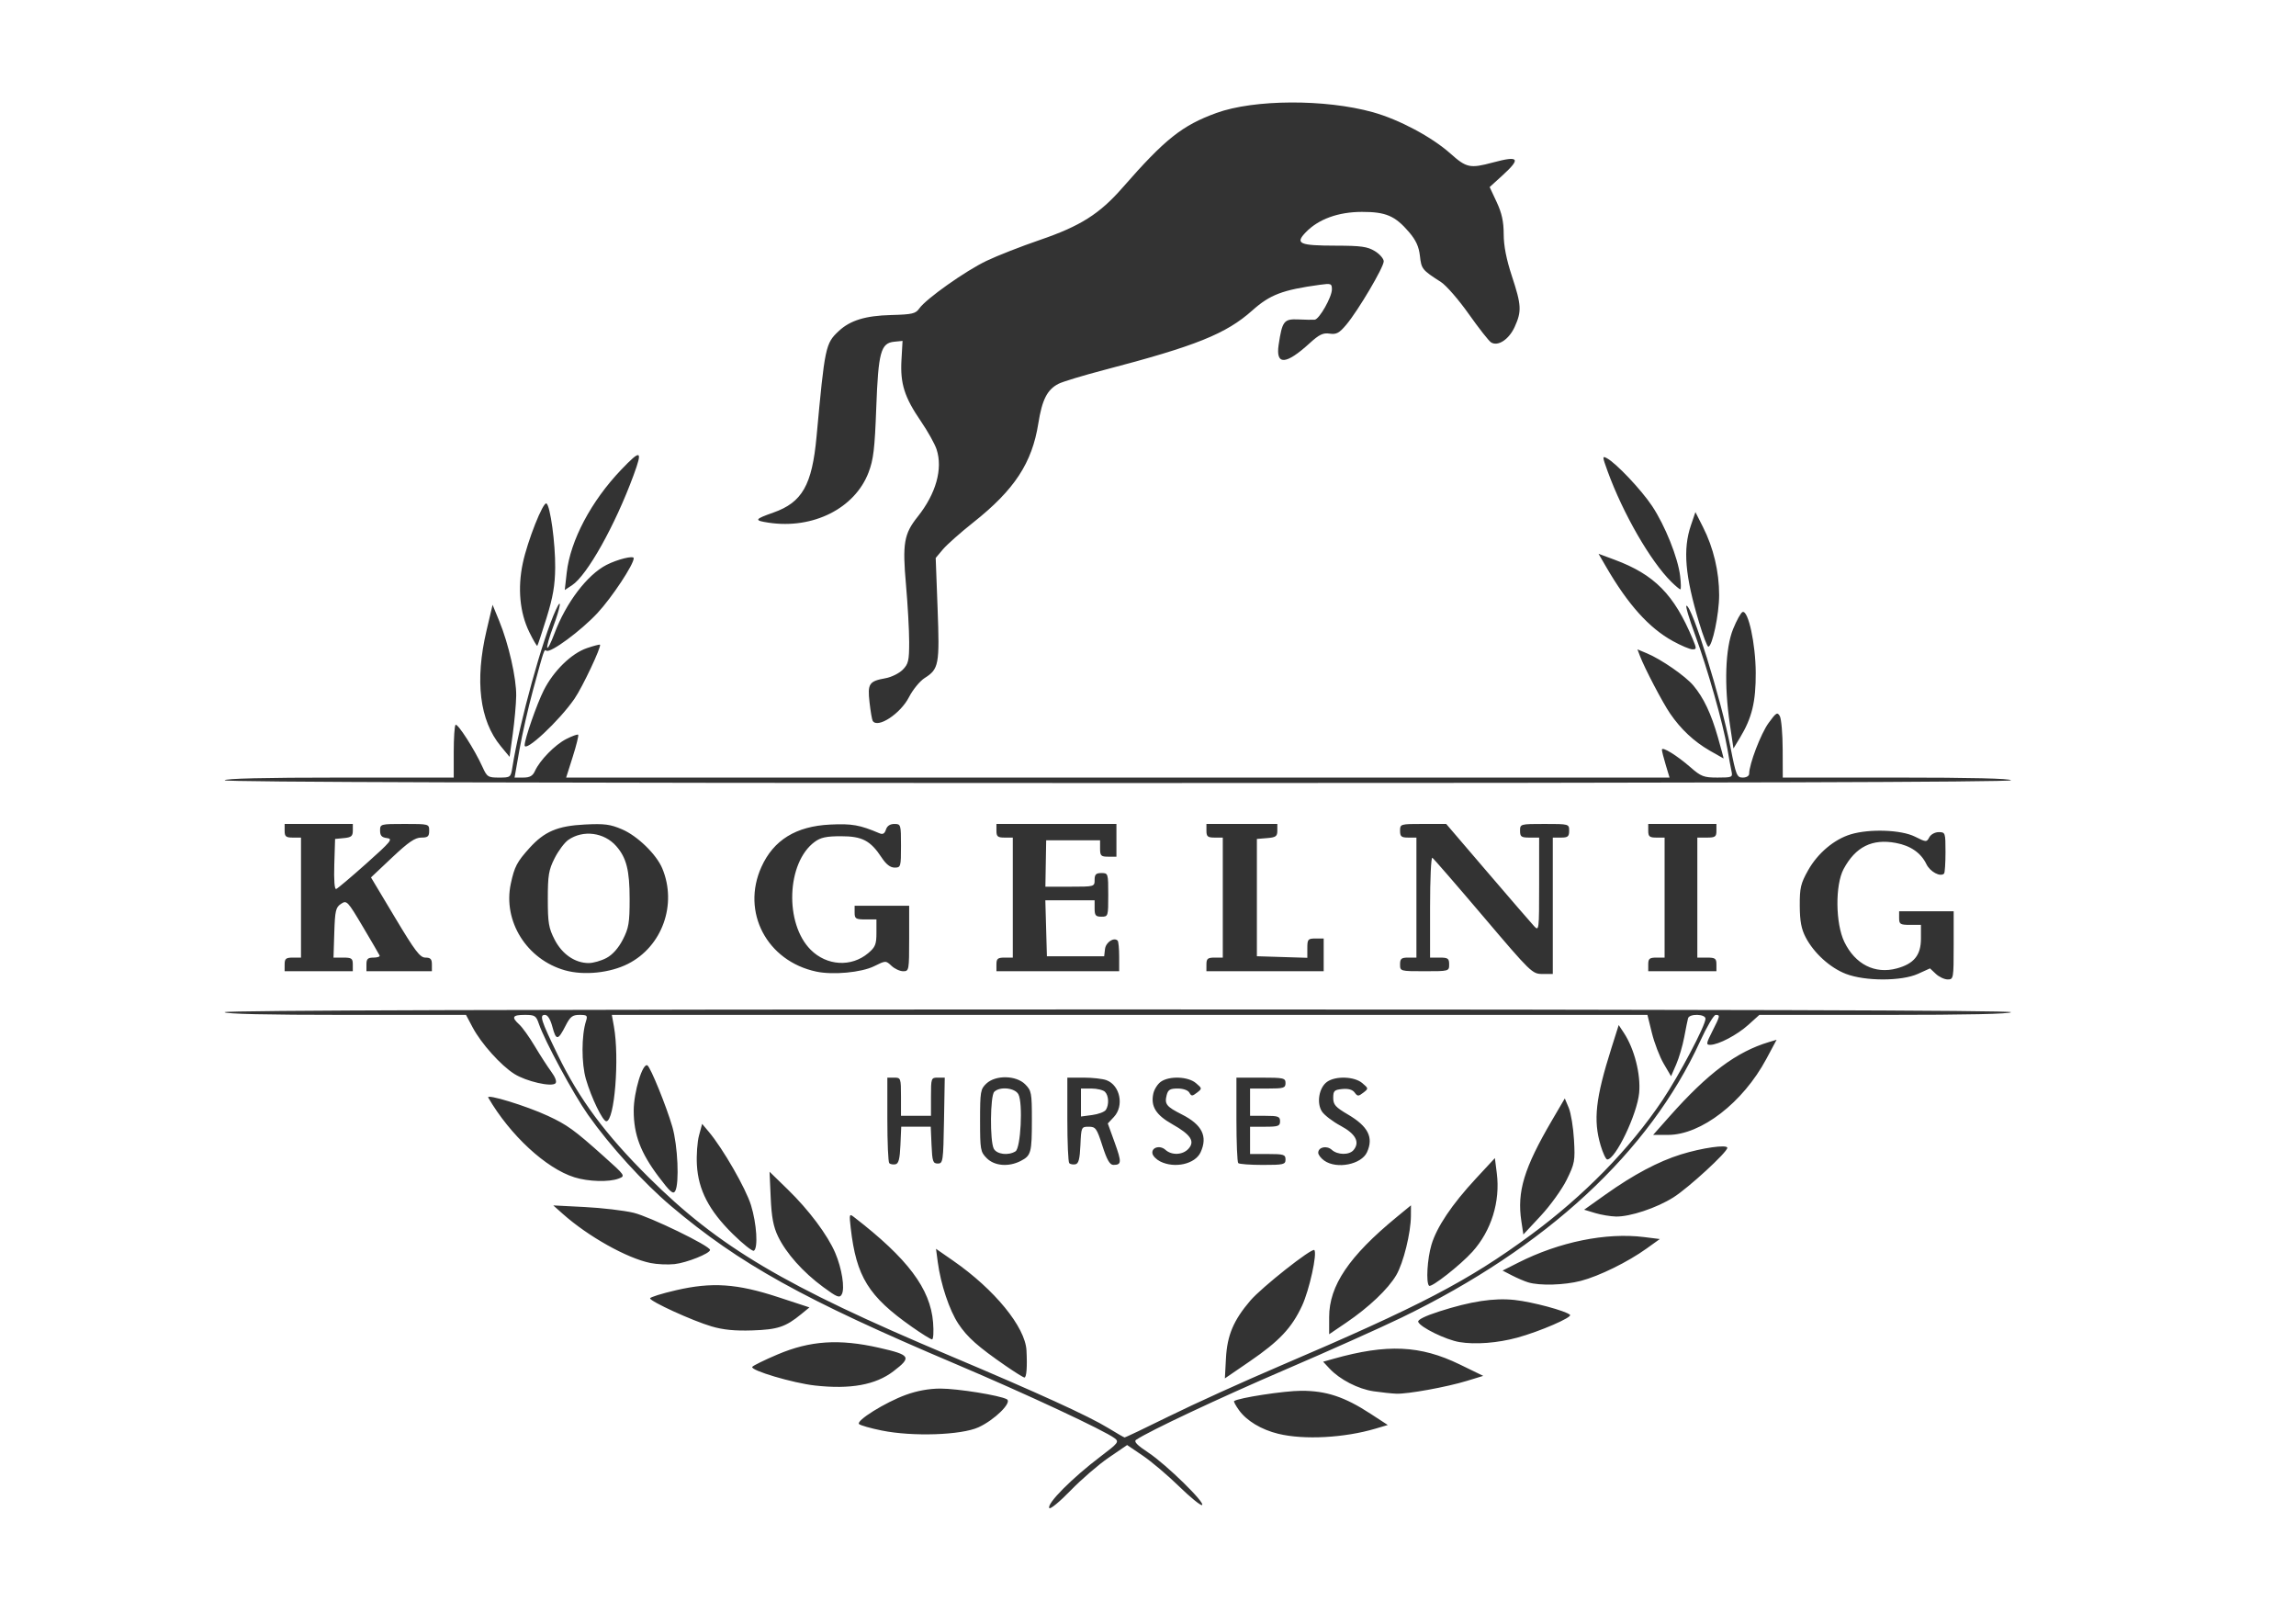 <?xml version="1.0" encoding="UTF-8" standalone="no"?>
<!-- Created with Inkscape (http://www.inkscape.org/) -->

<svg
   xmlns:dc="http://purl.org/dc/elements/1.1/"
   xmlns:cc="http://creativecommons.org/ns#"
   xmlns:rdf="http://www.w3.org/1999/02/22-rdf-syntax-ns#"
   xmlns:svg="http://www.w3.org/2000/svg"
   xmlns="http://www.w3.org/2000/svg"
   xmlns:sodipodi="http://sodipodi.sourceforge.net/DTD/sodipodi-0.dtd"
   xmlns:inkscape="http://www.inkscape.org/namespaces/inkscape"
   width="297mm"
   height="210mm"
   viewBox="0 0 297 210"
   version="1.1"
   id="svg3747"
   inkscape:version="0.92.3 (2405546, 2018-03-11)"
   sodipodi:docname="Logo_KogelnigHorses.svg">
  <defs
     id="defs3741" />
  <sodipodi:namedview
     id="base"
     pagecolor="#ffffff"
     bordercolor="#666666"
     borderopacity="1.0"
     inkscape:pageopacity="0.0"
     inkscape:pageshadow="2"
     inkscape:zoom="0.98994949"
     inkscape:cx="415.48573"
     inkscape:cy="554.72068"
     inkscape:document-units="mm"
     inkscape:current-layer="layer1"
     showgrid="false"
     inkscape:window-width="2560"
     inkscape:window-height="1360"
     inkscape:window-x="-11"
     inkscape:window-y="-11"
     inkscape:window-maximized="1" />
  <g
     inkscape:label="Ebene 1"
     inkscape:groupmode="layer"
     id="layer1"
     transform="translate(0,-87)">
    <path
       style="fill:#333333;fill-opacity:1;stroke-width:0.353"
       d="m 135.732,282.046 c -0.352,-0.569 2.954,-3.891 6.686,-6.716 2.238,-1.694 2.365,-1.861 1.764,-2.318 -1.325,-1.006 -11.526,-5.767 -20.579,-9.605 -19.632,-8.322 -27.941,-12.933 -36.798,-20.42 -3.562,-3.011 -7.908,-7.785 -10.726,-11.783 -1.917,-2.719 -5.621,-9.572 -6.377,-11.798 -0.354,-1.041 -0.521,-1.147 -1.819,-1.147 -1.601,0 -1.766,0.292 -0.707,1.25 0.397,0.36 1.295,1.615 1.994,2.789 0.7,1.174 1.663,2.664 2.14,3.311 0.532,0.721 0.742,1.303 0.542,1.503 -0.504,0.504 -3.781,-0.246 -5.322,-1.219 -1.749,-1.104 -4.287,-3.935 -5.386,-6.006 l -0.863,-1.627 h -15.611 c -10.172,0 -15.611,-0.123 -15.611,-0.353 0,-0.234 38.747,-0.353 115.535,-0.353 76.788,0 115.535,0.118 115.535,0.353 0,0.23 -5.66,0.353 -16.273,0.353 h -16.273 l -1.406,1.27 c -1.463,1.322 -3.873,2.59 -4.948,2.603 -0.56,0.007 -0.533,-0.171 0.265,-1.744 1.022,-2.016 1.045,-2.128 0.44,-2.128 -0.246,0 -1.153,1.537 -2.015,3.416 -6.582,14.35 -19.903,26.672 -38.636,35.741 -2.716,1.315 -9.463,4.335 -14.993,6.71 -8.545,3.671 -17.674,7.965 -19.328,9.091 -0.327,0.223 0.117,0.686 1.587,1.656 2.299,1.516 7.494,6.597 6.935,6.783 -0.2,0.067 -1.547,-1.034 -2.994,-2.446 -1.447,-1.412 -3.544,-3.186 -4.66,-3.943 l -2.03,-1.376 -2.387,1.631 c -1.313,0.897 -3.529,2.809 -4.926,4.25 -1.397,1.441 -2.636,2.463 -2.754,2.272 z m 15.554,-11.903 c 3.11,-1.538 9.543,-4.458 14.297,-6.489 18.153,-7.755 24.341,-10.984 32.38,-16.897 6.912,-5.084 12.84,-11.141 17.078,-17.45 2.162,-3.219 5.575,-9.678 5.575,-10.55 0,-0.63 -2.089,-0.682 -2.258,-0.056 -0.066,0.243 -0.288,1.343 -0.495,2.446 -0.206,1.103 -0.674,2.69 -1.039,3.526 l -0.663,1.521 -0.947,-1.617 c -0.521,-0.889 -1.208,-2.674 -1.528,-3.967 l -0.58,-2.351 H 146.125 79.144 l 0.269,1.499 c 0.735,4.101 0.078,12.259 -0.987,12.259 -0.462,0 -1.935,-3.045 -2.631,-5.437 -0.593,-2.038 -0.588,-5.665 0.01,-7.527 0.227,-0.707 0.136,-0.794 -0.837,-0.794 -0.916,0 -1.206,0.224 -1.8,1.387 -0.99,1.941 -1.229,1.966 -1.707,0.179 -0.27,-1.011 -0.616,-1.567 -0.973,-1.567 -0.737,0 -0.51,0.71 1.641,5.14 2.795,5.756 6.16,10.294 11.753,15.85 9.119,9.057 17.526,14.039 38.936,23.07 11.452,4.831 18.007,7.823 20.541,9.376 1.067,0.654 2.015,1.202 2.107,1.216 0.092,0.015 2.711,-1.232 5.821,-2.77 z m -21.183,-6.484 c -3.603,-2.486 -4.985,-3.715 -6.134,-5.45 -1.163,-1.756 -2.282,-5.108 -2.663,-7.977 l -0.228,-1.718 2.22,1.541 c 5.355,3.718 9.318,8.564 9.482,11.596 0.114,2.118 0.006,3.529 -0.269,3.507 -0.146,-0.011 -1.229,-0.686 -2.407,-1.499 z m 28.482,-0.99 c 0.159,-2.974 0.979,-4.914 3.153,-7.458 1.466,-1.715 7.962,-6.847 8.274,-6.535 0.408,0.408 -0.638,5.167 -1.582,7.198 -1.334,2.87 -2.936,4.573 -6.784,7.208 l -3.2,2.191 z m -40.627,-4.063 c -5.622,-3.95 -7.192,-6.489 -7.913,-12.791 -0.204,-1.782 -0.178,-1.872 0.408,-1.419 6.968,5.376 9.896,9.272 10.246,13.633 0.098,1.216 0.037,2.206 -0.135,2.2 -0.172,-0.006 -1.345,-0.737 -2.606,-1.623 z m 53.975,-1.262 c 2.7e-4,-4.065 2.57,-7.871 8.731,-12.933 l 1.852,-1.522 -0.006,1.356 c -0.01,2.208 -0.969,6.09 -1.894,7.67 -1.054,1.799 -3.539,4.159 -6.478,6.152 l -2.205,1.495 2.6e-4,-2.218 z m -65.466,-3.899 c -2.599,-1.914 -4.776,-4.356 -5.823,-6.533 -0.605,-1.259 -0.836,-2.479 -0.949,-5.015 l -0.149,-3.351 2.357,2.293 c 2.73,2.655 5.144,5.879 6.136,8.193 0.866,2.021 1.274,4.611 0.846,5.376 -0.282,0.504 -0.598,0.378 -2.418,-0.962 z m 78.388,-0.155 c -0.409,-0.409 -0.229,-3.483 0.31,-5.297 0.681,-2.293 2.648,-5.223 5.751,-8.566 l 2.456,-2.646 0.248,1.955 c 0.466,3.668 -0.711,7.452 -3.161,10.164 -1.569,1.736 -5.319,4.675 -5.604,4.39 z m -90.091,-6.719 c -3.057,-3.014 -4.433,-5.671 -4.616,-8.909 -0.072,-1.269 0.051,-2.982 0.273,-3.807 l 0.404,-1.5 0.868,1.032 c 1.825,2.168 4.784,7.316 5.455,9.491 0.734,2.377 0.934,5.537 0.372,5.884 -0.181,0.112 -1.421,-0.874 -2.756,-2.19 z m 102.032,-1.625 c -0.582,-3.835 0.339,-6.86 3.98,-13.081 l 1.639,-2.799 0.511,1.212 c 0.281,0.666 0.586,2.525 0.678,4.13 0.157,2.729 0.096,3.064 -0.94,5.169 -0.609,1.238 -2.12,3.338 -3.358,4.667 l -2.25,2.416 z M 85.203,239.197 c -2.347,-3.117 -3.229,-5.455 -3.229,-8.556 0,-2.408 1.16,-6.228 1.776,-5.847 0.408,0.252 2.455,5.294 3.22,7.93 0.705,2.431 0.924,7.331 0.372,8.318 -0.261,0.467 -0.654,0.128 -2.139,-1.845 z m 29.827,-1.758 c -0.136,-0.136 -0.247,-2.682 -0.247,-5.657 v -5.409 h 0.882 c 0.857,0 0.882,0.071 0.882,2.469 v 2.469 h 1.94 1.94 v -2.469 c 0,-2.406 0.023,-2.469 0.891,-2.469 h 0.891 l -0.097,5.556 c -0.092,5.289 -0.131,5.556 -0.803,5.556 -0.626,0 -0.717,-0.27 -0.81,-2.381 l -0.104,-2.381 h -1.908 -1.908 l -0.104,2.378 c -0.079,1.81 -0.235,2.402 -0.651,2.482 -0.301,0.057 -0.658,-0.007 -0.794,-0.143 z m 12.613,-0.643 c -0.818,-0.818 -0.866,-1.089 -0.866,-4.877 0,-3.737 0.056,-4.064 0.816,-4.779 1.199,-1.126 3.848,-1.074 5.02,0.099 0.809,0.809 0.866,1.108 0.866,4.557 0,4.287 -0.1,4.658 -1.436,5.35 -1.557,0.805 -3.392,0.659 -4.401,-0.35 z m 3.72,-0.89 c 0.677,-0.428 0.973,-6.257 0.374,-7.376 -0.451,-0.842 -2.404,-1.043 -3.126,-0.322 -0.529,0.529 -0.575,6.395 -0.058,7.361 0.393,0.734 1.896,0.914 2.81,0.337 z m 6.95,1.533 c -0.136,-0.136 -0.247,-2.682 -0.247,-5.657 v -5.409 h 2.094 c 1.152,0 2.491,0.151 2.977,0.336 1.765,0.671 2.295,3.322 0.951,4.753 l -0.788,0.839 0.89,2.466 c 0.919,2.548 0.899,2.895 -0.165,2.895 -0.465,0 -0.832,-0.638 -1.422,-2.469 -0.73,-2.268 -0.875,-2.469 -1.768,-2.469 -0.955,0 -0.975,0.043 -1.077,2.378 -0.079,1.81 -0.235,2.402 -0.651,2.482 -0.3,0.057 -0.658,-0.007 -0.794,-0.143 z m 4.737,-6.894 c 0.431,-0.679 0.373,-1.849 -0.116,-2.337 -0.233,-0.233 -1.027,-0.423 -1.764,-0.423 h -1.341 v 1.81 1.81 l 1.462,-0.196 c 0.804,-0.108 1.595,-0.407 1.758,-0.664 z m 7.013,6.662 c -0.483,-0.245 -0.928,-0.698 -0.987,-1.009 -0.155,-0.803 0.971,-1.127 1.68,-0.485 0.818,0.74 2.246,0.674 2.981,-0.139 0.869,-0.961 0.299,-1.825 -2.095,-3.176 -2.127,-1.2 -2.815,-2.315 -2.452,-3.97 0.12,-0.548 0.559,-1.235 0.975,-1.526 1.102,-0.772 3.521,-0.678 4.529,0.176 0.82,0.694 0.822,0.714 0.143,1.238 -0.615,0.475 -0.722,0.475 -0.988,2.4e-4 -0.176,-0.314 -0.796,-0.533 -1.509,-0.533 -0.989,0 -1.25,0.157 -1.427,0.862 -0.29,1.157 -0.042,1.472 1.967,2.49 2.62,1.328 3.367,2.828 2.43,4.883 -0.701,1.539 -3.364,2.142 -5.25,1.188 z m 10.11,0.22 c -0.129,-0.129 -0.235,-2.669 -0.235,-5.644 v -5.409 h 3.175 c 2.94,0 3.175,0.052 3.175,0.706 0,0.633 -0.235,0.706 -2.293,0.706 h -2.293 v 1.764 1.764 h 1.94 c 1.705,0 1.94,0.086 1.94,0.706 0,0.62 -0.235,0.706 -1.94,0.706 h -1.94 v 1.764 1.764 h 2.293 c 2.058,0 2.293,0.072 2.293,0.706 0,0.649 -0.235,0.706 -2.94,0.706 -1.617,0 -3.046,-0.106 -3.175,-0.235 z m 11.132,-0.314 c -0.431,-0.302 -0.784,-0.761 -0.784,-1.021 0,-0.737 1.097,-0.974 1.754,-0.379 0.751,0.68 2.262,0.695 2.816,0.028 0.847,-1.02 0.276,-2.091 -1.67,-3.134 -1.024,-0.549 -2.114,-1.382 -2.421,-1.851 -0.725,-1.107 -0.375,-3.111 0.671,-3.844 1.114,-0.78 3.53,-0.692 4.543,0.166 0.825,0.699 0.826,0.71 0.131,1.247 -0.633,0.488 -0.742,0.486 -1.115,-0.025 -0.273,-0.373 -0.815,-0.528 -1.592,-0.453 -1.041,0.1 -1.178,0.232 -1.178,1.146 0,0.877 0.288,1.203 1.897,2.147 2.62,1.538 3.345,2.966 2.474,4.878 -0.727,1.595 -3.912,2.225 -5.527,1.094 z m 35.742,-1.984 c -0.969,-3.263 -0.654,-6.089 1.405,-12.597 l 0.936,-2.96 0.672,1.02 c 1.356,2.057 2.196,5.359 1.973,7.755 -0.258,2.767 -3.06,8.611 -4.129,8.611 -0.173,0 -0.559,-0.823 -0.858,-1.828 z m -41.674,37.315 c -2.215,-0.538 -4.125,-1.687 -5.115,-3.077 -0.413,-0.58 -0.693,-1.099 -0.624,-1.154 0.528,-0.417 6.483,-1.333 8.688,-1.337 3.231,-0.006 5.605,0.78 8.953,2.963 l 2.242,1.462 -1.587,0.471 c -4.024,1.195 -9.248,1.474 -12.556,0.671 z M 114.078,272.02 c -1.455,-0.294 -2.785,-0.673 -2.956,-0.841 -0.433,-0.427 3.367,-2.797 6.059,-3.779 1.443,-0.526 3.005,-0.81 4.459,-0.81 2.233,0 7.704,0.88 8.604,1.383 0.719,0.403 -1.593,2.681 -3.683,3.629 -2.232,1.012 -8.504,1.222 -12.483,0.417 z m 63.599,-5.081 c -1.991,-0.291 -4.367,-1.516 -5.692,-2.934 l -0.83,-0.889 1.359,-0.382 c 6.905,-1.941 11.212,-1.747 16.314,0.736 l 3.037,1.478 -2.117,0.647 c -2.624,0.802 -7.658,1.716 -9.13,1.657 -0.605,-0.024 -1.929,-0.165 -2.942,-0.313 z m -72.26,-0.745 c -2.845,-0.317 -8.383,-1.962 -8.107,-2.409 0.102,-0.164 1.574,-0.888 3.273,-1.608 4.217,-1.789 7.962,-2.036 13.122,-0.866 4.097,0.929 4.267,1.208 1.855,3.048 -2.304,1.757 -5.556,2.346 -10.144,1.835 z m 83.38,-5.615 c -1.766,-0.294 -5.073,-1.912 -5.343,-2.616 -0.103,-0.268 0.89,-0.761 2.714,-1.347 4.102,-1.318 7.083,-1.772 9.749,-1.487 2.296,0.246 6.632,1.408 7.176,1.924 0.333,0.316 -3.932,2.16 -6.818,2.948 -2.552,0.696 -5.427,0.918 -7.479,0.577 z m -96.775,-2.036 c -2.468,-0.73 -7.93,-3.226 -7.93,-3.625 0,-0.149 1.509,-0.621 3.354,-1.047 4.657,-1.076 7.876,-0.859 13.215,0.893 l 4.046,1.327 -1.047,0.858 c -2.042,1.673 -3.045,2.008 -6.339,2.117 -2.272,0.075 -3.779,-0.074 -5.299,-0.524 z m 105.662,-5.688 c -0.486,-0.148 -1.432,-0.552 -2.101,-0.898 l -1.216,-0.629 2.019,-1.021 c 5.331,-2.696 11.379,-3.925 16.289,-3.312 l 2.032,0.254 -1.719,1.234 c -2.42,1.737 -6.128,3.56 -8.496,4.177 -2.127,0.554 -5.326,0.646 -6.807,0.195 z M 84.13,250.347 c -3.037,-0.622 -8.047,-3.43 -11.327,-6.348 l -1.235,-1.099 4.057,0.207 c 2.231,0.114 5.075,0.448 6.319,0.742 2.097,0.496 9.895,4.28 9.905,4.807 0.008,0.452 -3.013,1.661 -4.582,1.834 -0.873,0.096 -2.285,0.032 -3.137,-0.142 z m 122.199,-6.463 -1.411,-0.427 2.822,-2.004 c 3.577,-2.54 6.782,-4.24 9.701,-5.149 2.733,-0.85 5.997,-1.313 5.997,-0.851 0,0.56 -5.022,5.176 -6.968,6.405 -2.173,1.373 -5.61,2.518 -7.439,2.48 -0.71,-0.015 -1.926,-0.219 -2.703,-0.454 z M 74.303,239.264 c -3.669,-1.146 -8.326,-5.452 -11.146,-10.305 -0.312,-0.536 4.923,1.064 7.705,2.355 2.51,1.165 3.416,1.82 7.205,5.208 2.839,2.539 2.858,2.566 1.953,2.91 -1.249,0.475 -3.909,0.397 -5.717,-0.168 z m 141.65,-7.863 c 4.973,-5.606 8.671,-8.371 12.879,-9.63 l 0.984,-0.294 -1.337,2.492 c -3.022,5.635 -8.433,9.813 -12.709,9.813 h -1.929 z m 22.828,-18.444 c -2.052,-0.79 -4.142,-2.687 -5.208,-4.729 -0.564,-1.079 -0.752,-2.088 -0.763,-4.08 -0.012,-2.318 0.121,-2.887 1.076,-4.586 1.247,-2.219 3.375,-4.012 5.53,-4.659 2.434,-0.731 6.519,-0.584 8.284,0.299 1.467,0.733 1.518,0.736 1.865,0.088 0.201,-0.376 0.735,-0.666 1.226,-0.666 0.845,0 0.87,0.073 0.87,2.587 0,1.423 -0.083,2.67 -0.185,2.772 -0.479,0.479 -1.807,-0.231 -2.285,-1.22 -0.703,-1.456 -2.042,-2.386 -3.951,-2.742 -3.065,-0.573 -5.21,0.496 -6.755,3.366 -1.112,2.067 -1.062,7.062 0.095,9.445 1.405,2.892 3.953,4.179 6.77,3.421 2.23,-0.6 3.134,-1.713 3.134,-3.854 v -1.78 h -1.411 c -1.27,0 -1.411,-0.088 -1.411,-0.882 V 204.854 h 3.528 3.528 v 4.41 c 0,4.299 -0.019,4.41 -0.771,4.41 -0.424,0 -1.113,-0.321 -1.531,-0.714 l -0.76,-0.714 -1.556,0.706 c -2.122,0.963 -6.825,0.965 -9.32,0.005 z M 73.086,212.496 c -4.951,-1.398 -8.052,-6.354 -7.011,-11.207 0.47,-2.193 0.8,-2.822 2.411,-4.606 1.936,-2.143 3.635,-2.866 7.157,-3.045 2.556,-0.13 3.296,-0.033 4.843,0.632 1.985,0.854 4.431,3.235 5.186,5.048 1.938,4.654 -0.006,10.081 -4.418,12.33 -2.334,1.19 -5.714,1.54 -8.168,0.847 z m 5.367,-1.598 c 0.789,-0.423 1.545,-1.273 2.111,-2.372 0.768,-1.492 0.882,-2.169 0.882,-5.25 0,-3.722 -0.409,-5.338 -1.733,-6.846 -1.565,-1.783 -4.292,-2.133 -6.205,-0.798 -0.485,0.339 -1.279,1.401 -1.764,2.361 -0.766,1.516 -0.882,2.21 -0.882,5.283 0,3.081 0.114,3.758 0.882,5.25 0.972,1.887 2.636,3.03 4.41,3.03 0.588,0 1.622,-0.297 2.299,-0.659 z m 27.145,1.765 c -6.411,-1.362 -9.74,-7.708 -7.103,-13.541 1.571,-3.475 4.465,-5.261 8.881,-5.477 2.821,-0.139 3.846,0.043 6.406,1.134 0.412,0.176 0.654,0.033 0.818,-0.482 0.151,-0.476 0.532,-0.731 1.09,-0.731 0.838,0 0.858,0.068 0.858,2.822 0,2.721 -0.029,2.822 -0.823,2.822 -0.558,0 -1.098,-0.417 -1.676,-1.295 -1.45,-2.202 -2.516,-2.762 -5.263,-2.762 -1.899,0 -2.631,0.158 -3.414,0.737 -3.622,2.679 -3.908,10.546 -0.507,13.947 2.087,2.087 5.258,2.275 7.438,0.441 0.923,-0.776 1.069,-1.136 1.069,-2.632 v -1.733 h -1.411 c -1.27,0 -1.411,-0.088 -1.411,-0.882 v -0.882 h 3.528 3.528 v 4.233 c 0,4.118 -0.021,4.233 -0.771,4.233 -0.424,0 -1.105,-0.314 -1.514,-0.698 -0.74,-0.696 -0.748,-0.695 -2.252,0.049 -1.638,0.811 -5.32,1.154 -7.471,0.697 z m 86.28,-7.119 c -3.466,-4.083 -6.435,-7.505 -6.597,-7.606 -0.162,-0.1 -0.294,2.764 -0.294,6.365 v 6.547 h 1.235 c 1.082,0 1.235,0.109 1.235,0.882 0,0.875 -0.024,0.882 -3.175,0.882 -3.151,0 -3.175,-0.007 -3.175,-0.882 0,-0.745 0.165,-0.882 1.058,-0.882 h 1.058 v -7.761 -7.761 h -1.058 c -0.894,0 -1.058,-0.137 -1.058,-0.882 0,-0.871 0.036,-0.882 2.983,-0.882 h 2.983 l 5.36,6.262 c 2.948,3.444 5.654,6.575 6.012,6.958 0.636,0.679 0.652,0.546 0.652,-5.38 V 195.329 h -1.235 c -1.082,0 -1.235,-0.109 -1.235,-0.882 0,-0.875 0.024,-0.882 3.175,-0.882 3.151,0 3.175,0.007 3.175,0.882 0,0.745 -0.165,0.882 -1.058,0.882 h -1.058 v 8.819 8.819 h -1.341 c -1.31,0 -1.484,-0.169 -7.643,-7.424 z m -155.058,6.189 c 0,-0.745 0.165,-0.882 1.058,-0.882 h 1.058 v -7.761 -7.761 h -1.058 c -0.894,0 -1.058,-0.137 -1.058,-0.882 v -0.882 h 4.41 4.41 v 0.86 c 0,0.712 -0.197,0.879 -1.147,0.97 l -1.147,0.111 -0.102,3.297 c -0.063,2.046 0.029,3.251 0.244,3.175 0.19,-0.067 1.948,-1.551 3.905,-3.297 3.204,-2.858 3.47,-3.186 2.666,-3.287 -0.68,-0.085 -0.893,-0.316 -0.893,-0.97 0,-0.846 0.047,-0.859 3.175,-0.859 3.151,0 3.175,0.007 3.175,0.882 0,0.74 -0.166,0.882 -1.032,0.882 -0.797,0 -1.653,0.586 -3.763,2.576 l -2.731,2.576 3.104,5.185 c 2.6,4.344 3.239,5.185 3.939,5.185 0.656,0 0.835,0.19 0.835,0.882 v 0.882 h -4.233 -4.233 v -0.882 c 0,-0.713 0.174,-0.882 0.911,-0.882 0.501,0 0.858,-0.122 0.794,-0.27 -0.065,-0.149 -1.042,-1.827 -2.173,-3.73 -1.986,-3.343 -2.081,-3.442 -2.822,-2.951 -0.68,0.451 -0.779,0.874 -0.869,3.73 l -0.101,3.221 h 1.248 c 1.096,0 1.248,0.107 1.248,0.882 v 0.882 h -4.41 -4.41 z m 92.075,0 c 0,-0.745 0.165,-0.882 1.058,-0.882 h 1.058 v -7.761 -7.761 h -1.058 c -0.894,0 -1.058,-0.137 -1.058,-0.882 v -0.882 h 7.761 7.761 v 2.117 2.117 h -1.058 c -0.941,0 -1.058,-0.118 -1.058,-1.058 v -1.058 h -3.486 -3.486 l -0.051,2.999 -0.051,2.999 h 3.184 c 3.162,0 3.184,-0.006 3.184,-0.882 0,-0.706 0.176,-0.882 0.882,-0.882 0.867,0 0.882,0.047 0.882,2.822 0,2.775 -0.015,2.822 -0.882,2.822 -0.745,0 -0.882,-0.165 -0.882,-1.058 v -1.058 h -3.187 -3.187 l 0.101,3.616 0.101,3.616 h 3.704 3.704 l 0.108,-0.934 c 0.101,-0.87 1.153,-1.568 1.635,-1.085 0.108,0.108 0.197,1.043 0.197,2.078 v 1.881 h -7.938 -7.938 z m 27.164,0 c 0,-0.745 0.165,-0.882 1.058,-0.882 h 1.058 v -7.761 -7.761 h -1.058 c -0.894,0 -1.058,-0.137 -1.058,-0.882 v -0.882 h 4.586 4.586 v 0.861 c 0,0.74 -0.186,0.876 -1.323,0.97 l -1.323,0.109 v 7.585 7.585 l 3.263,0.101 3.263,0.101 v -1.248 c 0,-1.151 0.082,-1.248 1.058,-1.248 h 1.058 v 2.117 2.117 h -7.585 -7.585 z m 57.15,0 c 0,-0.745 0.165,-0.882 1.058,-0.882 h 1.058 v -7.761 -7.761 h -1.058 c -0.894,0 -1.058,-0.137 -1.058,-0.882 v -0.882 h 4.41 4.41 v 0.882 c 0,0.773 -0.153,0.882 -1.235,0.882 h -1.235 v 7.761 7.761 h 1.235 c 1.082,0 1.235,0.109 1.235,0.882 v 0.882 h -4.41 -4.41 z M 29.058,187.921 c 0,-0.23 5.174,-0.353 14.817,-0.353 h 14.817 v -3.293 c 0,-1.811 0.105,-3.397 0.233,-3.525 0.257,-0.257 2.479,3.206 3.475,5.414 0.596,1.321 0.723,1.404 2.151,1.404 1.482,0 1.523,-0.032 1.727,-1.323 0.919,-5.827 3.908,-16.648 5.627,-20.373 0.829,-1.795 0.596,-0.324 -0.344,2.172 -0.49,1.301 -0.837,2.524 -0.772,2.718 0.065,0.194 0.484,-0.627 0.932,-1.825 1.484,-3.968 4.235,-7.596 6.728,-8.873 1.426,-0.73 3.528,-1.248 3.528,-0.869 0,0.819 -2.833,5.1 -4.699,7.102 -2.139,2.294 -6.065,5.19 -6.594,4.863 -0.304,-0.188 -0.251,-0.343 -1.742,5.118 -0.609,2.231 -1.394,5.684 -1.744,7.673 l -0.636,3.616 h 1.125 c 0.842,0 1.221,-0.211 1.507,-0.839 0.641,-1.408 2.587,-3.397 4.054,-4.146 0.765,-0.39 1.459,-0.64 1.544,-0.556 0.084,0.084 -0.232,1.365 -0.702,2.847 l -0.855,2.694 h 71.366 71.365 l -0.495,-1.644 c -0.272,-0.904 -0.495,-1.786 -0.495,-1.96 0,-0.456 1.947,0.741 3.709,2.281 1.364,1.192 1.71,1.323 3.495,1.323 1.871,0 1.971,-0.044 1.806,-0.794 -0.096,-0.437 -0.344,-1.781 -0.55,-2.988 -0.554,-3.248 -2.566,-10.335 -4.158,-14.651 -0.77,-2.086 -1.275,-3.792 -1.124,-3.792 0.726,0 4.436,11.923 5.693,18.295 0.721,3.656 0.833,3.93 1.596,3.93 0.467,0 0.821,-0.212 0.821,-0.492 0,-1.234 1.509,-5.182 2.508,-6.561 0.981,-1.355 1.145,-1.454 1.46,-0.891 0.195,0.349 0.361,2.279 0.368,4.289 l 0.013,3.655 h 14.759 c 9.604,0 14.759,0.123 14.759,0.353 0,0.234 -38.747,0.353 -115.535,0.353 -76.788,0 -115.535,-0.118 -115.535,-0.353 z m 192.087,-3.85 c -2.029,-1.174 -3.71,-2.749 -5.105,-4.782 -0.974,-1.42 -3.294,-5.85 -3.905,-7.455 l -0.323,-0.848 1.23,0.514 c 1.846,0.771 4.975,2.938 5.997,4.152 1.332,1.583 2.305,3.637 3.182,6.713 0.428,1.504 0.758,2.733 0.733,2.731 -0.025,-0.002 -0.839,-0.463 -1.809,-1.024 z M 64.766,183.494 c -2.728,-3.308 -3.359,-8.454 -1.83,-14.948 l 0.782,-3.324 0.858,2.089 c 1.224,2.98 2.23,7.411 2.197,9.674 -0.016,1.067 -0.215,3.282 -0.442,4.922 l -0.414,2.982 z m 3.098,-0.11 c 0,-0.799 1.58,-5.339 2.473,-7.105 1.274,-2.521 3.575,-4.77 5.58,-5.453 0.876,-0.298 1.638,-0.497 1.693,-0.441 0.22,0.22 -2.261,5.48 -3.293,6.979 -1.974,2.869 -6.453,7.048 -6.453,6.02 z m 155.902,-2.726 c -0.753,-5.066 -0.593,-9.791 0.416,-12.29 0.464,-1.15 1.02,-2.148 1.235,-2.218 0.735,-0.239 1.677,4.111 1.697,7.836 0.02,3.777 -0.485,5.86 -2.045,8.436 l -0.836,1.38 z m -110.876,-0.422 c -0.094,-0.152 -0.279,-1.23 -0.411,-2.395 -0.274,-2.425 -0.065,-2.739 2.079,-3.126 0.749,-0.135 1.741,-0.625 2.205,-1.088 0.744,-0.744 0.843,-1.164 0.843,-3.593 2.7e-4,-1.513 -0.185,-4.849 -0.412,-7.414 -0.472,-5.334 -0.26,-6.568 1.504,-8.781 2.38,-2.985 3.285,-6.206 2.452,-8.73 -0.233,-0.705 -1.14,-2.328 -2.016,-3.608 -2.139,-3.124 -2.698,-4.883 -2.525,-7.942 l 0.14,-2.469 -1.068,0.105 c -1.75,0.172 -2.067,1.338 -2.334,8.572 -0.195,5.289 -0.362,6.683 -0.999,8.346 -1.778,4.638 -7.171,7.35 -12.905,6.49 -1.938,-0.291 -1.87,-0.443 0.593,-1.31 3.736,-1.316 5.011,-3.557 5.588,-9.822 1.07,-11.631 1.159,-12.056 2.87,-13.653 1.483,-1.385 3.446,-1.987 6.764,-2.075 2.757,-0.073 3.182,-0.172 3.66,-0.854 0.871,-1.243 5.957,-4.844 8.691,-6.152 1.387,-0.664 4.487,-1.878 6.889,-2.699 5.247,-1.793 7.739,-3.369 10.722,-6.783 5.486,-6.278 7.698,-8.037 12.138,-9.649 4.858,-1.763 14.067,-1.808 20.222,-0.097 3.391,0.943 7.624,3.198 10.037,5.349 2.08,1.854 2.537,1.95 5.485,1.159 3.418,-0.917 3.682,-0.544 1.207,1.707 l -1.616,1.468 0.907,1.94 c 0.669,1.432 0.907,2.52 0.91,4.155 0.002,1.505 0.343,3.245 1.062,5.427 1.236,3.749 1.279,4.538 0.362,6.557 -0.742,1.635 -2.171,2.574 -3.06,2.01 -0.289,-0.184 -1.587,-1.836 -2.884,-3.672 -1.297,-1.836 -2.913,-3.695 -3.592,-4.131 -2.444,-1.57 -2.532,-1.679 -2.723,-3.373 -0.137,-1.217 -0.514,-2.041 -1.413,-3.091 -1.8,-2.103 -2.993,-2.614 -6.094,-2.61 -3.063,0.004 -5.636,0.942 -7.272,2.65 -1.399,1.46 -0.829,1.709 3.921,1.718 3.24,0.006 4.07,0.122 5.027,0.706 0.631,0.384 1.147,0.981 1.147,1.325 0,0.766 -3.302,6.358 -4.829,8.176 -0.927,1.105 -1.288,1.299 -2.168,1.17 -0.852,-0.125 -1.35,0.114 -2.586,1.242 -3.084,2.815 -4.411,2.882 -4.009,0.202 0.463,-3.085 0.683,-3.366 2.571,-3.278 0.92,0.043 1.864,0.057 2.098,0.032 0.594,-0.063 2.22,-2.933 2.22,-3.917 0,-0.756 -0.106,-0.796 -1.56,-0.597 -4.829,0.662 -6.447,1.276 -8.735,3.318 -3.395,3.029 -7.287,4.593 -19.163,7.698 -2.716,0.71 -5.374,1.515 -5.906,1.789 -1.463,0.752 -2.121,2.044 -2.612,5.13 -0.816,5.127 -3.089,8.584 -8.428,12.814 -1.641,1.3 -3.402,2.862 -3.915,3.472 l -0.932,1.108 0.246,6.555 c 0.272,7.242 0.165,7.813 -1.677,8.977 -0.615,0.389 -1.526,1.5 -2.023,2.469 -1.104,2.152 -4.064,4.09 -4.693,3.073 z m 103.493,-10.329 c -3.074,-1.692 -5.796,-4.722 -8.626,-9.6 l -0.978,-1.685 2.068,0.768 c 5.17,1.92 7.719,4.508 10.123,10.276 0.511,1.226 0.508,1.322 -0.048,1.317 -0.33,-0.004 -1.472,-0.487 -2.54,-1.075 z M 68.466,168.749 c -1.23,-2.513 -1.527,-5.668 -0.838,-8.92 0.612,-2.887 2.631,-7.979 3.059,-7.714 0.497,0.307 1.159,5.161 1.129,8.289 -0.021,2.299 -0.282,3.816 -1.115,6.504 -0.598,1.928 -1.138,3.556 -1.199,3.617 -0.061,0.061 -0.528,-0.738 -1.036,-1.776 z m 151.331,-1.201 c -1.832,-6.075 -2.123,-9.509 -1.067,-12.608 l 0.582,-1.709 0.979,1.937 c 1.359,2.687 2.089,5.761 2.089,8.792 0,2.473 -0.883,6.675 -1.402,6.675 -0.138,0 -0.67,-1.389 -1.182,-3.087 z M 73.309,161.062 c 0.469,-4.157 3.157,-9.239 7.032,-13.297 2.577,-2.699 2.826,-2.588 1.608,0.716 -2.394,6.493 -6,12.931 -7.962,14.217 l -0.932,0.611 z m 142.892,1.194 c -2.691,-2.651 -6.252,-8.827 -8.245,-14.3 -0.697,-1.914 -0.703,-2.019 -0.096,-1.694 1.198,0.641 4.462,4.094 5.858,6.197 1.673,2.52 3.339,6.684 3.618,9.04 0.113,0.95 0.125,1.727 0.027,1.727 -0.098,0 -0.62,-0.437 -1.162,-0.97 z"
       id="path3726"
       inkscape:connector-curvature="0" />
  </g>
</svg>
